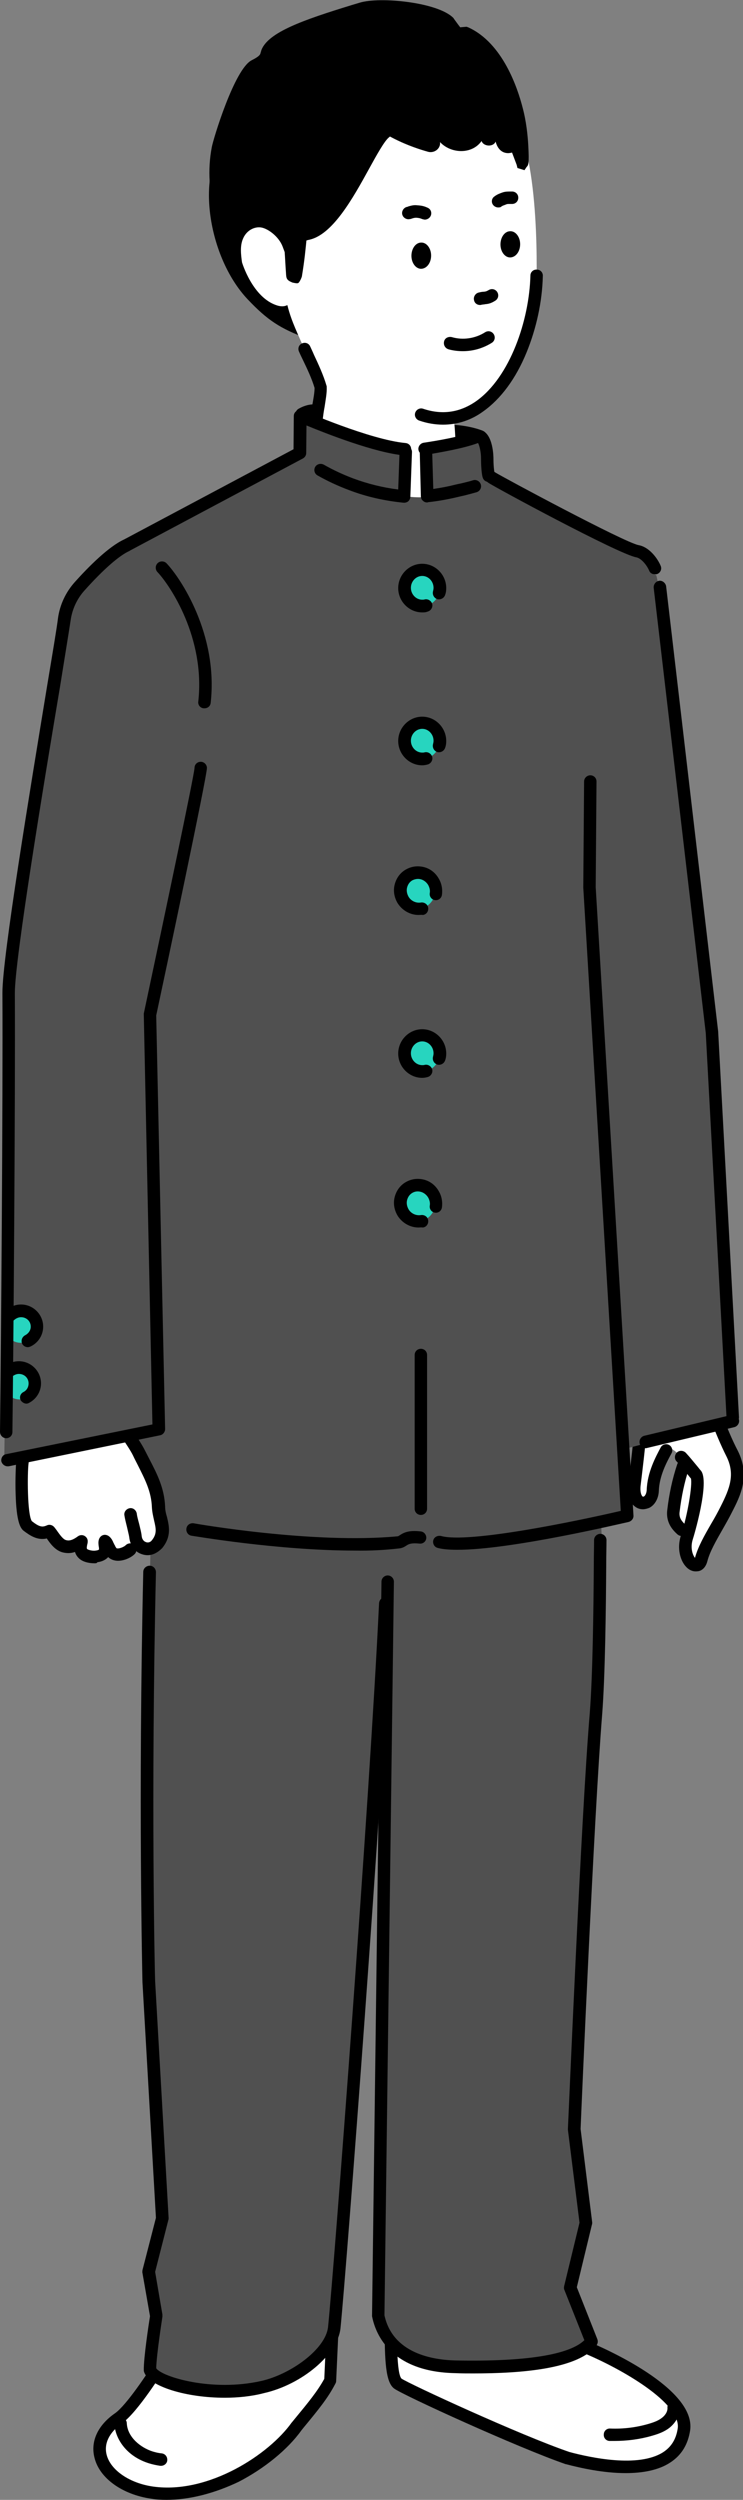<?xml version="1.0" encoding="utf-8"?>
<!-- Generator: Adobe Illustrator 28.1.0, SVG Export Plug-In . SVG Version: 6.00 Build 0)  -->
<svg version="1.1" id="_1人目" xmlns="http://www.w3.org/2000/svg" xmlns:xlink="http://www.w3.org/1999/xlink" x="0px" y="0px"
	 viewBox="0 0 275.4 925.4" style="enable-background:new 0 0 275.4 925.4;" xml:space="preserve">
<rect x="0" y="0" width="275.4" height="925.4" fill="#808080" stroke="none"/>
<style type="text/css">
	.st0{fill:#FFFFFF;}
	.st1{fill:#505050;}
	.st2{fill:#27D5BF;}
</style>
<path d="M111.8,155.6c-0.8,0-1.6-0.4-2-1.2c-0.6-1.1-0.2-2.5,0.9-3.1c1.6-0.9,3.3-1.5,5.1-1.6c1.3-0.1,2.4,0.8,2.5,2.1
	s-0.8,2.4-2.1,2.5c-1.2,0.1-2.3,0.5-3.3,1.1C112.6,155.5,112.2,155.6,111.8,155.6L111.8,155.6z"/>
<path class="st0" d="M254.2,544.4c-1.8,5.4-2.9,10.9-3.6,16.6c-0.4,3.5,1.6,5.5,3,6.8l8.7-18.4L254.2,544.4L254.2,544.4z"/>
<path class="st0" d="M258.1,504.6c4.5,12.6,8.9,25.2,13,33.2c4.1,8,1.2,14.4-2.1,20.8s-7.8,13-9.3,18.6c-1.5,5.6-7.6-0.8-5.2-8.2
	s5.1-21.4,3.4-23.2s-9.2-12.5-11.1-9.1s-4.8,8.8-4.9,14.9c-0.2,6.1-7.9,7.1-6.8-2.5s3.1-25.1,2.4-30.4s-3.2-22.4-1.5-20.6
	s22.7-1,22.7-1L258.1,504.6L258.1,504.6z"/>
<path d="M257.8,581.7c-1.2,0-2.5-0.6-3.5-1.7c-2.1-2.2-3.5-6.8-1.9-11.6c2.5-7.6,4.3-18.8,3.7-21.1c-0.4-0.4-0.8-1-1.4-1.7
	c-1-1.3-2.5-3.1-3.9-4.6c-0.9-0.9-0.8-2.4,0.1-3.3c0.9-0.9,2.4-0.8,3.3,0.1c1.5,1.6,3,3.5,4.1,4.8c0.6,0.7,1.1,1.4,1.4,1.7
	c3.7,3.9-2.8,25.3-2.9,25.5c-1,3.1-0.1,5.8,0.8,6.9c1.1-4.1,3.5-8.3,6.1-12.8c1.2-2,2.4-4.2,3.4-6.2c3.4-6.7,5.5-12,2.1-18.7
	c-4-7.9-8.5-20.3-12.7-32.3l-0.4-1.2c-0.4-1.2,0.2-2.5,1.4-3c1.2-0.4,2.5,0.2,3,1.4l0.4,1.2c4.2,11.9,8.5,24.2,12.5,31.8
	c4.8,9.4,1,16.9-2.1,22.9c-1.1,2.2-2.3,4.3-3.5,6.4c-2.4,4.2-4.7,8.2-5.6,11.7c-0.7,2.7-2.3,3.5-3.2,3.7
	C258.4,581.7,258.1,581.7,257.8,581.7L257.8,581.7z"/>
<path d="M238.3,558.7c-1,0-2-0.3-2.8-0.9c-1.3-0.9-3.3-3.2-2.6-8.8c1.1-8.7,3.1-24.8,2.4-29.8l-0.3-1.9c-0.3-2.4-0.8-5.6-1.1-8.7
	c-0.1-1.3,0.8-2.4,2-2.6c1.3-0.2,2.4,0.8,2.6,2c0.4,3.1,0.8,6.3,1.1,8.6l0.3,1.9c0.7,5.2-0.9,18.7-2.4,31c-0.4,2.9,0.3,4.2,0.7,4.5
	c0.1,0,0.1,0.1,0.4,0c0.5-0.2,1-1.1,1.1-2.3c0.2-6.7,3.4-12.5,5.2-15.9c0.6-1.1,2-1.5,3.1-0.9c1.1,0.6,1.5,2,0.9,3.1
	c-1.8,3.3-4.5,8.3-4.7,13.9c-0.1,2.8-1.5,5.3-3.6,6.3C239.8,558.5,239,558.7,238.3,558.7L238.3,558.7z"/>
<path d="M252.7,568.6c-0.6,0-1.1-0.2-1.6-0.6c-1.4-1.3-4.3-4-3.8-8.8c0.7-6.1,1.9-11.7,3.7-17.1c0.4-1.2,1.7-1.9,2.9-1.5
	c1.2,0.4,1.9,1.7,1.5,2.9c-1.7,5.1-2.8,10.4-3.5,16.2c-0.3,2.3,0.9,3.5,2.3,4.9c0.9,0.9,1,2.3,0.1,3.3
	C253.9,568.4,253.3,568.6,252.7,568.6L252.7,568.6z"/>
<path class="st1" d="M240.7,209.8c-10-10.3-49.1-26.4-62.2-35.3v0.8c-3.7-2.6-12.5,1.5-15,2.1c-19.3,4.9-23.8-5.1-31.3-2.6
	c-0.6,0.2-21.1-7.2-21.1-7.2c-16.7,6.7-60.9,33.3-60.9,33.3c-1,0-2.1,0.3-3.3,0.8c2.5,3,4.5,6.5,5.9,10.1c3,8,3.5,16.7,4,25.2
	c3,51.6,0.5,105.4-10,155.5c2.2,29.6-2,126.5-2,126.5s-3.3,32.3-2.5,41.4c16.2,7.4,55.6,7.7,79.1,4.8c14.5-1.8,22.3-46,23.9-52.5
	c0.1-0.4,3.1,7.8,3.2,8.2c0.6,4,3.5,37.3,10.3,43.2c7.2,6.3,74.2,0.4,74.2-3.2c0-44.2-11.3-168.6-11.3-211.4
	C222,319.3,251.1,220.5,240.7,209.8L240.7,209.8z"/>
<path class="st0" d="M144.9,857.3c0-7.7,29.6-11.1,38.9-14.3l33.3,25.9c0,0,38.5,15.9,36.4,30.5c-2.7,17.9-27.4,14.8-43.1,10.6
	c-18-6.2-59.9-25.4-63-27.7S144.8,864.9,144.9,857.3L144.9,857.3z"/>
<path d="M231.9,915.5c-8.1,0-16.4-1.8-22.1-3.3c-0.1,0-0.1,0-0.1,0c-17.9-6.2-60.2-25.5-63.6-28c-3.1-2.3-3.6-9.8-3.5-24.5
	c0-0.8,0-1.6,0-2.4c0-6.8,12.1-10,29.2-13.7c4.5-1,8.8-1.9,11.3-2.8c0.7-0.2,1.6-0.1,2.2,0.4l33,25.7c5.3,2.2,39.8,17.2,37.5,32.8
	c-0.8,5.2-3.2,9.2-7.4,11.9C244,914.5,238,915.5,231.9,915.5L231.9,915.5z M211.1,907.7c7.5,2,25.6,6,34.8,0c3-2,4.7-4.8,5.3-8.7
	c1.4-9.3-20.7-22.1-35-28c-0.2-0.1-0.4-0.2-0.5-0.3l-32.3-25.2c-2.7,0.8-6.4,1.6-10.6,2.5c-6,1.3-12.8,2.8-18,4.6
	c-7.4,2.6-7.6,4.4-7.6,4.7c0,0.7,0,1.5,0,2.4c-0.1,5.2-0.2,18.9,1.6,20.8C151.5,882.4,192.9,901.5,211.1,907.7L211.1,907.7z"/>
<path class="st0" d="M103.5,839.5c-7.8-2.2-22,0.5-33.2,6.3l-10.6,28.9c0,0-10.2,16.5-15.8,20.5c-14.5,10.2-4.9,25.2,12.6,27.6
	c20.6,2.8,44.1-11.5,53.4-24.6c6.1-7.4,9.6-11.5,12.5-16.9c0,0,1.3-31,1.6-33.8C124.2,844.5,111.4,841.7,103.5,839.5L103.5,839.5z"
	/>
<path d="M61.7,925.4c-1.9,0-3.8-0.1-5.5-0.4c-10.8-1.5-19.4-7.6-21.2-15.3c-1.5-6,1.3-12,7.7-16.4c4.2-3,12.1-14.9,15-19.6L68.1,845
	c0.2-0.5,0.6-1,1.1-1.2c11.8-6.1,26.5-8.9,34.9-6.5l0,0c1.3,0.4,2.8,0.8,4.4,1.2c11.9,3.2,18.1,5,17.7,9.2c-0.2,2.2-1.1,23-1.6,33.7
	c0,0.3-0.1,0.7-0.3,1c-2.8,5.4-6.2,9.5-11.8,16.3l-0.8,1c-5,7-13.7,14.1-23.2,19C79.5,923,70.2,925.4,61.7,925.4L61.7,925.4z
	 M72.2,847.5l-10.3,28c0,0.1-0.1,0.3-0.2,0.4c-1.1,1.7-10.6,17-16.4,21.1c-4.8,3.4-6.8,7.5-5.8,11.6c1.4,5.8,8.6,10.7,17.4,11.9
	c20.5,2.8,42.9-12,51.2-23.7c0,0,0.1-0.1,0.1-0.1l0.9-1.1c5.2-6.3,8.5-10.3,11.1-15c0.2-4,1.2-28.1,1.5-32.8
	c-1.8-1.5-9.8-3.6-14.2-4.8c-1.6-0.4-3.1-0.8-4.4-1.2l0,0C95.8,839.7,82.8,842.2,72.2,847.5L72.2,847.5z"/>
<path class="st1" d="M142.7,610.7l-2.4,246.8c1.9,9.1,9.6,18.4,28.6,18.8c14.9,0.3,43.1,0.2,50.4-9.4l-7.9-19.9l4.1-25l-3.1-33
	c0,0,4.4-105.3,8.5-154.5c4.5-54.5,3.4-83.4-7.8-136.9c-0.1,7.1-157,19.1-157,19.1c0.3,4,0.5,27.6-0.7,72.7
	c-2.2,88.1,0,143.9,0,143.9l6,87.3l-5.6,22.1l3.6,15.3c0,0-3.9,14.7-3.8,19.6c1.9,4.9,22,10.4,39.7,6.8c14.6-3,27.7-13.9,28.5-22.4
	c3.1-29.7,15.7-223.4,15.7-223.4L142.7,610.7L142.7,610.7z"/>
<path d="M175.4,878.6c-2.2,0-4.4,0-6.5-0.1c-24.1-0.4-29.6-14.5-30.9-20.6c0-0.2-0.1-0.3-0.1-0.5l3.5-271.9c0-1.3,1.1-2.3,2.3-2.3
	c1.3,0,2.3,1.1,2.3,2.3l-3.5,271.6c3.1,14.1,17.8,16.5,26.4,16.7c26.1,0.5,42.1-2.1,47.7-7.5l-7.4-18.6c-0.2-0.4-0.2-0.9-0.1-1.4
	l5.7-23.5l-4.3-34.4c0-0.1,0-0.3,0-0.4c0.1-1.2,4.9-115.9,8.1-153.8c1.1-13.9,1.4-38.7,1.5-55c0-3.6,0.1-6.7,0.1-9.1
	c0-1.3,1.1-2.3,2.3-2.3c1.3,0,2.3,1.1,2.3,2.3c0,2.5-0.1,5.6-0.1,9.1c-0.1,16.4-0.4,41.3-1.5,55.4c-3,37.1-7.8,148.1-8,153.5
	l4.3,34.6c0,0.3,0,0.6-0.1,0.8l-5.6,23.2l7.6,19.2c0.3,0.8,0.2,1.6-0.3,2.3C214.4,877,193.2,878.6,175.4,878.6L175.4,878.6z"/>
<path d="M83.3,887.6c-14.4,0-27.8-4.2-29.8-9.3c-0.1-0.3-0.2-0.5-0.2-0.8c-0.1-4.6,1.9-17.6,2.3-20.1l-2.8-16c-0.1-0.3,0-0.7,0-1
	l5-19.4l-5-87.3c0,0,0,0,0-0.1c0-0.7-1.6-67.6,0.3-151.7c0-1.3,1.1-2.3,2.4-2.3c1.3,0,2.3,1.1,2.3,2.4
	c-1.9,83.1-0.4,149.5-0.3,151.4l5,87.7c0,0.2,0,0.5-0.1,0.7l-4.9,19.2l2.7,15.8c0,0.2,0,0.5,0,0.8c0,0.1-2.2,14-2.3,19.1
	c2.2,3.2,20.7,8.8,38.9,4.7c10.8-2.4,23.9-11.7,24.8-20c2.2-21.4,15.5-196.1,18.9-267.9c0.1-1.3,1.1-2.3,2.4-2.2
	c1.3,0.1,2.3,1.1,2.2,2.4c-3.4,71.9-16.7,246.7-18.9,268.2c-1,9.6-14.2,20.8-28.4,24C93.2,887.1,88.2,887.6,83.3,887.6L83.3,887.6z"
	/>
<path d="M178.1,163.9c-0.3,0-0.6-0.1-0.9-0.2c-2.2-0.9-6.1-1.6-8.8-1.8c-1.3-0.1-2.2-1.2-2.1-2.5c0.1-1.3,1.2-2.2,2.5-2.1
	c3.1,0.2,7.4,1,10.2,2.2c1.2,0.5,1.7,1.8,1.3,3C179.9,163.4,179,163.9,178.1,163.9L178.1,163.9z"/>
<path d="M113.8,125.3c3,1.1,11.2,3.9,14.3,3.3c5.7-1.1,8.6-4.7,10.6-10.1c4.3-11.8,3.1-25.4-3-36.4C127,67,101.7,37,85.3,50.5
	c-13.2,10.9-8.9,44,6.5,60.3C99.1,118.5,103.8,121.6,113.8,125.3L113.8,125.3z"/>
<path class="st0" d="M198.8,106.6c0,0,1.9-49-9.1-63.7c-10.6-19.8-20.8-10.2-38.3-23.1c-31.5-20.1-42.3,28.6-46,67.1
	c-2.1,24.8,2.7,31,7.5,42.6c1.7,5.3,2.8,8.4,5.1,13.9c0.2,6.5,1.1,12.8,0.8,21c1.8,5.6,16.1,19.4,36.5,19.7c2.3,0,15.5-0.4,14.3-9.4
	c-0.7-5.3-0.7-15.3-1.4-19.4C182.7,150.6,197.2,127.7,198.8,106.6L198.8,106.6z"/>
<path d="M164.2,157.2c-2.9,0-5.9-0.5-8.8-1.5c-1.2-0.4-1.9-1.7-1.5-2.9c0.4-1.2,1.7-1.9,2.9-1.5c7.1,2.4,13.7,1.4,19.7-2.8
	c12.6-8.9,19.7-30.1,20.1-46.5c0-1.3,1.1-2.3,2.4-2.2c1.3,0,2.3,1.1,2.2,2.4c-0.2,9.4-2.4,19.4-6,28.2c-4,9.8-9.6,17.3-16.1,21.9
	C174.6,155.6,169.5,157.2,164.2,157.2L164.2,157.2z"/>
<path d="M157.5,81.3c-0.3,0-0.6-0.1-1-0.2c-0.5-0.2-0.9-0.4-2.2-0.5c-0.6,0-1,0.1-1.6,0.3c-0.3,0.1-0.5,0.2-0.8,0.2
	c-1.2,0.3-2.5-0.5-2.8-1.7c-0.3-1.2,0.5-2.5,1.7-2.8c0.2,0,0.4-0.1,0.6-0.2c0.8-0.2,1.9-0.6,3.3-0.4c1.8,0.1,2.7,0.4,3.8,0.9
	c1.2,0.5,1.7,1.9,1.1,3.1C159.2,80.8,158.3,81.3,157.5,81.3L157.5,81.3z"/>
<path d="M184.7,76.8c-0.7,0-1.4-0.3-1.9-0.9c-0.8-1-0.6-2.5,0.5-3.2c0.9-0.7,1.9-1.1,3.1-1.5c0.9-0.3,1.9-0.3,2.6-0.3
	c0.2,0,0.4,0,0.6,0c1.3-0.1,2.4,0.8,2.5,2.1s-0.8,2.4-2.1,2.5c-0.4,0-0.7,0-1.1,0c-0.3,0-0.9,0-1.1,0.1c-1.1,0.4-1.6,0.6-1.9,0.8
	C185.7,76.7,185.2,76.8,184.7,76.8L184.7,76.8z"/>
<path d="M177.9,112.9c-1.1,0-2-0.7-2.2-1.8c-0.3-1.2,0.5-2.5,1.7-2.8c0.8-0.2,1.4-0.3,1.9-0.3c0.8-0.1,0.9-0.1,1.8-0.6
	c1.1-0.7,2.5-0.4,3.2,0.7c0.7,1.1,0.4,2.5-0.7,3.2c-1.6,1-2.5,1.2-3.7,1.3c-0.4,0.1-0.8,0.1-1.4,0.2
	C178.3,112.9,178.1,112.9,177.9,112.9L177.9,112.9z"/>
<path d="M191.6,40.6c-1.6-6.2-6.9-22.7-19-28.1l-2.7,0.2c0.1,1.5,0.1,3.1,0.1,4.7c-0.8,5.7-1.6,11.5-2.4,17.2l7.2-2.4l11.9,9.6
	l7,18.7C193.8,61,194.2,50.6,191.6,40.6L191.6,40.6z"/>
<path d="M194.4,63l-2.6-0.8l-0.3-1.2l-6.8-18l-10.4-8.4l-9.6,3.2l2.9-20.8c0-1.3,0-2.7-0.1-4.4l-0.1-2.2l5.5-0.5l0.6,0.2
	c12.9,5.8,18.4,22.7,20.2,29.7l0,0c1.4,5.2,1.9,10.4,2.1,13.9c0.4,7.1,0,7.5-0.6,8.1L194.4,63L194.4,63z M175.3,29.6l13.4,10.7
	l1.5,3.9c-0.2-1-0.4-2-0.7-2.9l0,0c-1.3-4.8-6.2-20.9-17.1-26.3c0,0.9,0,1.7,0,2.5l0,0.3l-1.9,13.5L175.3,29.6L175.3,29.6z"/>
<path d="M80.7,55c0.9-4.9,8.8-28.1,13.5-30.6c4.8-2.4,4.2-3.8,4.7-5.1c2.6-6.6,20.9-11.8,35-16.2c6.9-2.2,27.2,0,32.4,5
	c0,0,8.3,11.4,11,12.9c15.3,8,10.5,18.8,10.5,18.8s-5.3-8.2-11.9-4c-9.9,6.2-17.6-0.1-33.4,13.4c-5.7,4.9-16.8,35-28.6,37.3
	c-3.3,0.6-6.8,4-9.1,5.2c-6.9,3.4-6.1,5.8-9.7,1.4C82.7,89.3,77.8,70.8,80.7,55L80.7,55z"/>
<path d="M97.9,97.8c-1.4,0-2.6-0.9-4.2-2.8c-6.1-2.1-11-7.7-13.7-15.8c-2.5-7.4-3.1-16.4-1.5-24.7l0,0c0.5-2.9,8.4-29,14.8-32.2
	c3-1.5,3.2-2.2,3.3-2.8c0.1-0.3,0.2-0.6,0.3-1c2.6-6.6,15.5-11.1,33.4-16.6c1-0.3,2-0.6,3-0.9c7.5-2.3,28.9-0.2,34.7,5.6
	c0.1,0.1,0.2,0.2,0.2,0.3c3.8,5.3,8.8,11.4,10.2,12.2c17,8.9,11.6,21.6,11.6,21.7c-0.3,0.8-1.1,1.3-1.9,1.4
	c-0.9,0.1-1.7-0.3-2.1-1.1c-0.4-0.6-4.2-6.1-8.8-3.3c-4.3,2.7-8.4,3.3-12.2,3.8C159,42.4,153,43.2,144,51c-1.6,1.4-4.3,6.2-7.1,11.3
	c-6.1,11.1-13.7,24.8-22.5,26.5c-1.6,0.3-3.6,1.7-5.4,3c-1.1,0.8-2.2,1.5-3.1,2c-1.9,1-3.2,1.8-4.2,2.5
	C100.1,97.3,98.9,97.8,97.9,97.8L97.9,97.8z M98.4,93.3L98.4,93.3L98.4,93.3z M141.5,4.6c-2.8,0-5.2,0.2-6.8,0.7
	c-1,0.3-2,0.6-3.1,0.9c-11.3,3.5-28.5,8.8-30.4,13.9c0,0.1-0.1,0.2-0.1,0.4c-0.4,1.8-1.2,3.6-5.7,5.9c-0.1,0.1-2.4,1.3-7.1,13.2
	c-2.8,6.9-4.8,13.7-5.2,15.8l0,0c-3.4,18.5,4,32.8,12.7,35.5c0.4,0.1,0.8,0.4,1.1,0.8c0.6,0.8,1,1.2,1.2,1.4
	c0.3-0.2,0.6-0.4,0.9-0.6c1.1-0.7,2.5-1.7,4.7-2.8c0.7-0.3,1.6-1,2.5-1.6c2.1-1.5,4.6-3.2,7.2-3.8c6.7-1.3,14-14.5,19.3-24.2
	c3.3-5.9,5.9-10.6,8.2-12.6C151,38.8,158,37.9,164.2,37c3.7-0.5,6.9-1,10.4-3.2c4.4-2.8,8.5-1.4,11.5,0.8c-0.4-3.2-2.5-7.7-9.9-11.6
	c-2.9-1.5-9.5-10.4-11.6-13.4C161.2,6.7,149.8,4.6,141.5,4.6L141.5,4.6z M80.7,55L80.7,55L80.7,55z"/>
<path d="M152.5,94.7c0,2.7,1.7,4.9,3.7,4.8s3.6-2.2,3.6-4.9c0-2.7-1.7-4.9-3.7-4.8C154.1,89.8,152.5,92,152.5,94.7z"/>
<path d="M185.5,90.5c0,2.7,1.7,4.9,3.7,4.8s3.6-2.2,3.6-4.9c0-2.7-1.7-4.9-3.7-4.8C187.1,85.6,185.5,87.8,185.5,90.5z"/>
<path class="st0" d="M90.1,88.3c1.4-3.3,4.8-4.8,7.5-3.9s6,3.7,7.2,7s2.8,6.6,3.3,10.2c1.6,0.5,2.8,13.9-5.3,11.5
	c-9.2-2.8-13.1-16-13.1-16C89.3,94.2,88.9,91,90.1,88.3z"/>
<path d="M117.3,157.3c-0.1,0-0.2,0-0.3,0c-1.3-0.1-2.2-1.3-2-2.6c0.2-1.7,0.5-3.4,0.8-5c0.4-2.3,0.8-4.4,0.8-6.1
	c-1-3.4-2.8-7.2-4.3-10.3c-0.6-1.2-1.1-2.3-1.5-3.2c-0.5-1.2,0-2.5,1.2-3s2.5,0,3,1.2c0.4,0.9,0.9,1.9,1.4,3.1
	c1.6,3.4,3.5,7.5,4.6,11.3c0.1,0.2,0.1,0.4,0.1,0.6c0.1,2.2-0.4,4.7-0.8,7.4c-0.3,1.5-0.5,3.1-0.7,4.7
	C119.4,156.5,118.4,157.3,117.3,157.3L117.3,157.3z"/>
<path d="M210.4,421L210.4,421L210.4,421z"/>
<path d="M164,499.8L164,499.8L164,499.8z M191.3,463.4L191.3,463.4L191.3,463.4z"/>
<path class="st1" d="M262.4,385.1c-0.1-1.1-0.2-2.2-0.4-3.5c0.3-2,1.3-8.3,1.1-10.1c-5.8-56.9-16.2-143.8-19.8-158.4
	c-0.2-0.7-3.1-0.7-3.6-0.2l-36.9,95.7l-0.4,0.6l21.6,229.1l47.7-12.3C271.6,526.1,264,404.8,262.4,385.1L262.4,385.1z"/>
<ellipse class="st2" cx="156.5" cy="389.9" rx="6.5" ry="6.7"/>
<path d="M156.5,399c-4.9,0-8.9-4.1-8.9-9s4-9,8.9-9s8.9,4.1,8.9,9c0,0.9-0.1,1.7-0.4,2.5c-0.4,1.2-1.6,1.9-2.9,1.6
	c-1.2-0.4-1.9-1.6-1.6-2.9c0.1-0.4,0.2-0.8,0.2-1.3c0-2.4-1.9-4.4-4.2-4.4s-4.2,2-4.2,4.4s1.9,4.4,4.2,4.4c0.3,0,0.6,0,0.9-0.1
	c1.2-0.3,2.5,0.5,2.8,1.7s-0.5,2.5-1.7,2.8C157.8,398.9,157.1,399,156.5,399L156.5,399z"/>
<ellipse class="st2" cx="154.8" cy="445.4" rx="6.5" ry="6.7"/>
<path d="M155.1,454.4c-3.1,0-6.1-1.7-7.8-4.5c-1.2-2.1-1.6-4.5-1-6.8c0.6-2.3,2-4.3,4.1-5.5s4.4-1.5,6.8-0.9
	c2.3,0.6,4.2,2.1,5.4,4.2c1.1,1.8,1.5,4,1.2,6.1c-0.2,1.3-1.4,2.1-2.6,1.9c-1.3-0.2-2.1-1.4-1.9-2.6c0.2-1-0.1-2.1-0.6-3
	c-0.6-1-1.6-1.8-2.7-2.1c-1.1-0.3-2.2-0.2-3.2,0.4c-1,0.6-1.6,1.5-1.9,2.6c-0.3,1.1-0.1,2.3,0.5,3.4c0.9,1.6,2.8,2.5,4.6,2.2
	c1.3-0.2,2.5,0.6,2.7,1.9s-0.6,2.5-1.9,2.7C156.1,454.3,155.6,454.4,155.1,454.4L155.1,454.4z"/>
<ellipse class="st2" cx="156.5" cy="274.2" rx="6.5" ry="6.7"/>
<path d="M156.5,283.3c-4.9,0-8.9-4.1-8.9-9s4-9,8.9-9s8.9,4.1,8.9,9c0,0.9-0.1,1.7-0.4,2.5c-0.4,1.2-1.6,1.9-2.9,1.6
	c-1.2-0.4-1.9-1.6-1.6-2.9c0.1-0.4,0.2-0.8,0.2-1.3c0-2.4-1.9-4.4-4.2-4.4s-4.2,2-4.2,4.4s1.9,4.4,4.2,4.4c0.3,0,0.6,0,0.9-0.1
	c1.2-0.3,2.5,0.5,2.8,1.7s-0.5,2.5-1.7,2.8C157.8,283.2,157.1,283.3,156.5,283.3L156.5,283.3z"/>
<ellipse class="st2" cx="156.5" cy="217.7" rx="6.5" ry="6.7"/>
<path d="M156.5,226.7c-4.9,0-8.9-4.1-8.9-9s4-9,8.9-9s8.9,4.1,8.9,9c0,0.9-0.1,1.7-0.4,2.5c-0.4,1.2-1.6,1.9-2.9,1.6
	c-1.2-0.4-1.9-1.6-1.6-2.9c0.1-0.4,0.2-0.8,0.2-1.3c0-2.4-1.9-4.4-4.2-4.4s-4.2,2-4.2,4.4s1.9,4.4,4.2,4.4c0.3,0,0.6,0,0.9-0.1
	c1.2-0.3,2.5,0.5,2.8,1.7s-0.5,2.5-1.7,2.8C157.8,226.7,157.1,226.7,156.5,226.7L156.5,226.7z"/>
<ellipse class="st2" cx="154.8" cy="329.7" rx="6.5" ry="6.7"/>
<path d="M155.1,338.7c-3.1,0-6.1-1.7-7.8-4.5c-1.2-2.1-1.6-4.5-1-6.8c0.6-2.3,2-4.3,4.1-5.5s4.4-1.5,6.8-0.9
	c2.3,0.6,4.2,2.1,5.4,4.2c1.1,1.8,1.5,4,1.2,6.1c-0.2,1.3-1.4,2.1-2.6,1.9c-1.3-0.2-2.1-1.4-1.9-2.6c0.2-1-0.1-2.1-0.6-3
	c-0.6-1-1.6-1.8-2.7-2.1c-1.1-0.3-2.2-0.1-3.2,0.4c-1,0.6-1.6,1.5-1.9,2.6c-0.3,1.1-0.1,2.3,0.5,3.4c0.9,1.6,2.8,2.5,4.6,2.2
	c1.2-0.2,2.5,0.6,2.7,1.9c0.2,1.3-0.6,2.5-1.9,2.7C156.1,338.6,155.6,338.7,155.1,338.7L155.1,338.7z"/>
<path d="M111.9,102.3c-0.1,0.5-0.9,2.3-1.4,2.5c-0.4,0.2-1.6-0.1-2.1-0.2c-2.2-0.9-2.3-1.5-2.4-3.6c-0.2-2.6-0.3-5.2-0.5-7.9
	c-0.1-1.8-0.2-3.5,0.2-5.3c1.1-5.1,8.8-8.2,8.1-1C113.2,92.9,112.9,96.2,111.9,102.3L111.9,102.3z"/>
<path d="M75.8,262.2c-0.1,0-0.2,0-0.3,0c-1.3-0.1-2.2-1.3-2-2.5c2.6-23.6-10.4-42.9-15.1-47.9c-0.9-0.9-0.9-2.4,0-3.3
	c0.9-0.9,2.4-0.9,3.3,0c5.1,5.3,19.2,26.2,16.4,51.6C78,261.4,77,262.2,75.8,262.2L75.8,262.2z"/>
<path d="M178.5,52.2c0.7,2.1,4.4,2.3,5.2,0.2c2.2,8.4,12.5,3.2,11-4.7c-3-10.1-9.9-20.8-18.9-26.4c-6.4-3.4-14.1-3.3-21.4-2.7
	c-42.4,6.8-23.6,29.8,4.3,37.6c2.3,0.6,4.7-1.2,4.4-3.6v0C167.1,56.9,174.9,57.3,178.5,52.2L178.5,52.2z"/>
<path class="st1" d="M179.9,162.7l1,16.3c0,0-10.6,5.9-23.5,7.1c-0.1-7.9-0.5-19.8-0.5-19.8s13.6-0.1,20.6-4.9
	C178.6,160.7,180,161.5,179.9,162.7z"/>
<path class="st1" d="M109.6,153.9l-0.3,17.7c0,0,28.2,12.7,41.1,13.9c0.1-7.9,0.7-20.1,0.7-20.1s-29-6-38.8-12.8
	C111.1,151.8,109.6,152.6,109.6,153.9L109.6,153.9z"/>
<path class="st0" d="M41.9,523.6c-1.2-2.1-2.3-4.3-3.3-6.6c-3.4,1.6-6.8,3.3-10.3,4.8c-5.8,2.5-11.9,4.1-18,5.6
	c0.2,1.1,0.3,2.2,0.3,3.5c-0.1,7.6-2.1,16.4-2.7,22.9c-0.5,5.3,1.5,10.3,4.3,12.5s3.1,1.3,5.8,1.4c1.5,1.8,3.3,4,5.7,4.7
	c2.4,0.7,4.6-0.4,6.5-1.7c0.1,1.8-0.3,3.3,1,4.9c1.3,1.6,3.2,1.1,5.6,0.7c1.9-0.3,2.7-3,3.4-4.7c0.1,2.7,3.7,5.2,6,4.6
	c2.8-0.7,4.5-1.7,5.2-4.5c1.2,3.6,6.7,2.2,7.7-2.8c-0.1-2.4-1.7-13.2-1.5-15c0.5-6.6-3.6-11-6.5-16S44.8,528.7,41.9,523.6
	L41.9,523.6z"/>
<path d="M35,578.7c-2.2,0-4.6-0.6-5.9-2c-0.7-0.7-1.1-1.5-1.3-2.2c-1.4,0.5-3,0.6-4.8,0.1c-2.6-0.8-4.3-3.1-5.6-5c0,0,0,0,0-0.1
	c-3.5,0.8-6.2-1-8.6-2.8c-1.3-1-2.7-3.5-3-13.5c-0.2-5.4,0.1-10.9,0.2-12.2c0.2-1.3,1.3-2.2,2.6-2s2.2,1.3,2,2.6
	c-0.5,3.6-0.5,19.1,1.2,21.5c2.8,2.2,3.9,2.3,5.5,1.6c1-0.5,2.1-0.2,2.8,0.6c0.4,0.5,0.8,1,1.2,1.6c1,1.4,2.1,2.9,3.1,3.2
	c1.3,0.4,2.6,0,4.5-1.4c0.7-0.5,1.7-0.6,2.5-0.1c0.8,0.5,1.2,1.3,1.1,2.2c0,0.4-0.1,0.7-0.2,1.1c-0.2,1.2-0.2,1.3,0.1,1.6
	c0.3,0.2,1.7,0.7,3.1,0.5c0.8-0.1,1.1-0.3,1.2-0.4c0-0.2,0-0.8-0.1-1.1c-0.1-0.7-0.2-1.6,0-2.4c0.2-0.8,0.7-1.5,1.5-1.8
	s1.6-0.1,2.3,0.4c1,0.8,1.4,1.8,1.7,2.5c0.2,0.3,0.3,0.6,0.4,0.8c0.1,0.1,0.2,0.2,0.2,0.4c0.5,0.8,0.5,0.8,0.8,0.8
	c0.7,0.1,2.4-0.5,3.1-1.2c0.9-0.9,2.4-0.9,3.3,0c0.9,0.9,0.9,2.4,0,3.3c-1.5,1.5-4.6,2.8-7.1,2.4c-1.2-0.2-2.1-0.7-2.7-1.3
	c-0.9,1-2.3,1.7-4,1.9C35.9,578.7,35.5,578.7,35,578.7L35,578.7z M11.8,563.2L11.8,563.2L11.8,563.2z"/>
<path d="M54.7,575.7c-0.6,0-1.3-0.1-1.9-0.3c-2.8-0.8-4.6-3.3-4.9-6.4c-0.1-0.7-0.5-2.2-0.8-3.6c-0.4-1.6-0.8-3.2-1-4.5
	s0.8-2.4,2-2.6c1.3-0.2,2.4,0.8,2.6,2c0.1,1,0.5,2.4,0.9,3.9c0.4,1.7,0.8,3.2,0.9,4.3c0.1,1.2,0.7,2.1,1.7,2.4
	c0.3,0.1,1.2,0.3,2-0.6c2.1-2.5,1.6-4.5,0.9-7.5c-0.3-1.4-0.7-3-0.8-4.8c-0.2-5.9-2.6-10.4-5.2-15.6c-0.6-1.2-1.2-2.3-1.8-3.6
	c-0.8-1.7-3.1-5.1-5.1-8.1c-1.6-2.4-3.1-4.7-3.9-6.2c-0.6-1.1-0.2-2.5,0.9-3.2s2.5-0.2,3.2,0.9c0.8,1.3,2.2,3.5,3.8,5.9
	c2.2,3.3,4.4,6.6,5.4,8.6c0.6,1.2,1.2,2.3,1.8,3.5c2.8,5.4,5.5,10.6,5.8,17.5c0,1.3,0.3,2.6,0.7,3.9c0.8,3.4,1.7,7.2-1.8,11.5
	C58.4,574.8,56.6,575.7,54.7,575.7L54.7,575.7z"/>
<path class="st1" d="M57,237c-0.5-8.5-1-17.2-4-25.2c-1.4-3.6-3.4-7.1-5.9-10.1c-5.5,2.5-12.9,10-17.6,15.3c-3,3.4-5,7.6-5.6,12.1
	C22,242.5,3.1,350.7,3.2,367.6c0.3,46.9-1.6,171.6-1.6,171.6l49-8.4c0,0,3.4-85.4,3.5-122.7c0.1,0.3,1.1-20.4,1.7-32.6
	C62.5,330.6,59.7,282.6,57,237L57,237z"/>
<ellipse transform="matrix(0.924 -0.383 0.383 0.924 -195.419 41.685)" class="st2" cx="7.1" cy="512.1" rx="5.9" ry="5.9"/>
<path d="M9.8,519.6c-0.8,0-1.6-0.5-2.1-1.2c-0.6-1.1-0.2-2.5,1-3.1c1.2-0.6,1.9-1.8,1.9-3.2c0-2-1.6-3.5-3.6-3.5
	c-0.9,0-1.8,0.4-2.5,1c-0.9,0.9-2.4,0.9-3.3,0c-0.9-0.9-0.9-2.4,0-3.3c1.5-1.5,3.6-2.4,5.8-2.4c4.5,0,8.2,3.7,8.2,8.2
	c0,3-1.7,5.8-4.4,7.2C10.5,519.5,10.1,519.6,9.8,519.6L9.8,519.6z"/>
<ellipse transform="matrix(0.23 -0.973 0.973 0.23 -471.866 385.846)" class="st2" cx="7.8" cy="491" rx="5.9" ry="5.9"/>
<path d="M10.3,498.7c-0.9,0-1.7-0.5-2.1-1.3c-0.5-1.2,0-2.5,1.1-3.1c1.2-0.6,2.1-1.8,2.1-3.2c0-2-1.6-3.5-3.6-3.5
	c-0.9,0-1.8,0.4-2.5,1c-0.9,0.9-2.4,0.9-3.3,0c-0.9-0.9-0.9-2.4,0-3.3c1.5-1.5,3.6-2.4,5.8-2.4c4.5,0,8.2,3.7,8.2,8.2
	c0,3.2-1.9,6.1-4.8,7.4C10.9,498.6,10.6,498.7,10.3,498.7L10.3,498.7z"/>
<path d="M2.3,532.4C2.3,532.4,2.3,532.4,2.3,532.4C1,532.4,0,531.3,0,530c0.4-30.7,1.1-123.3,0.9-162.4
	c-0.1-12.9,10.4-76.1,16.6-113.9c2-12,3.6-21.5,4-24.9c0.7-5,2.9-9.6,6.2-13.3c5.2-5.8,12.6-13.2,18.3-15.8l62.8-33.4l0.1-12.3
	c0-0.8,0.4-1.5,1.1-1.9c0.7-0.4,1.5-0.5,2.2-0.2c0.2,0.1,25,10.9,38.1,12.1c1.3,0.1,2.2,1.2,2.1,2.5c-0.1,1.3-1.2,2.2-2.5,2.1
	c-11-1-29-8.1-36.3-11.1l-0.1,10.2c0,0.9-0.5,1.6-1.2,2l-64.1,34.1c0,0-0.1,0-0.1,0.1c-3.9,1.7-9.9,7-16.8,14.7
	c-2.7,3-4.5,6.8-5.1,10.9c-0.5,3.4-2,12.5-4,25C16.3,289.6,5.5,355.1,5.5,367.6c0.2,39.1-0.5,131.8-0.9,162.5
	C4.6,531.4,3.6,532.4,2.3,532.4L2.3,532.4z"/>
<path d="M171.6,130c-1.8,0-3.6-0.2-5.4-0.7c-1.2-0.4-1.9-1.6-1.6-2.9s1.6-1.9,2.9-1.6c4.1,1.2,8.7,0.5,12.3-1.8
	c1.1-0.7,2.5-0.4,3.2,0.7c0.7,1.1,0.4,2.5-0.7,3.2C179.1,128.9,175.4,130,171.6,130L171.6,130z"/>
<path d="M2.8,542.8c-1.1,0-2-0.8-2.3-1.8c-0.2-1.2,0.5-2.5,1.8-2.7l54.2-11l-3.2-151.6c0-0.2,0-0.4,0-0.5
	c7.4-34.8,18.6-87.8,18.8-90.9c0-1.3,1-2.3,2.3-2.3s2.3,1.1,2.3,2.3c0,3.2-15.5,76.2-18.8,91.6L61.2,529c0,1.1-0.8,2.1-1.8,2.3
	L3.2,542.8C3.1,542.8,2.9,542.8,2.8,542.8L2.8,542.8z"/>
<path d="M131.7,574c-28.9,0-60.3-5.5-60.7-5.5c-1.3-0.2-2.1-1.4-1.9-2.7c0.2-1.3,1.4-2.1,2.7-1.9c0.4,0.1,44.5,7.8,75.7,4.8
	c0.1,0,0.2-0.1,0.7-0.4c1.5-1,3.4-1.9,7.7-1.4c1.3,0.1,2.2,1.3,2.1,2.5c-0.1,1.3-1.3,2.2-2.6,2c-3-0.3-3.9,0.2-4.7,0.7
	c-0.6,0.4-1.5,1-2.8,1.1C142.7,573.8,137.3,574.1,131.7,574L131.7,574z"/>
<path d="M169.4,573.7c-2.9,0-5.4-0.2-7.2-0.7c-1.2-0.3-1.9-1.6-1.6-2.8s1.6-1.9,2.9-1.6c10.1,2.8,49.8-5.4,66.6-9.3l-13.9-230.7
	c0,0,0-0.1,0-0.1l0.3-39.2c0-1.3,1.1-2.3,2.3-2.3c1.3,0,2.3,1,2.3,2.3l-0.3,39.1L234.8,561c0.1,1.1-0.7,2.1-1.8,2.4
	C231,563.8,189.2,573.8,169.4,573.7L169.4,573.7z"/>
<path d="M158.3,186c-0.6,0-1.1-0.2-1.5-0.6c-0.5-0.4-0.8-1-0.8-1.7l-0.4-15.9c0-1.3,1-2.3,2.2-2.4s2.3,1,2.4,2.2l0.4,13.4
	c2.8-0.4,5.5-0.9,8.2-1.6c0.6-0.1,1.2-0.3,1.9-0.4c1.6-0.4,3.4-0.8,4.6-1.2c1.2-0.4,2.5,0.3,2.9,1.5c0.4,1.2-0.3,2.5-1.5,2.9
	c-1.4,0.4-3.3,0.9-4.9,1.3c-0.6,0.1-1.3,0.3-1.8,0.4c-3.7,0.9-7.5,1.6-11.3,2C158.5,186,158.4,186,158.3,186L158.3,186z"/>
<path d="M181.1,178.4c-1,0-1.9-0.6-2.2-1.7c-0.1-0.2-0.6-2.4-0.6-7.1c0-2-0.5-4.5-1.1-5.6c-5.4,2-13.6,3.4-19.5,4.4
	c-1.3,0.2-2.4-0.7-2.6-1.9s0.7-2.4,1.9-2.6c3.9-0.6,14.4-2.2,19.7-4.6c0.5-0.2,1-0.2,1.5-0.1c4.7,1.2,4.7,10.2,4.7,10.5
	c0,4,0.5,5.8,0.5,5.8c0.3,1.2-0.4,2.5-1.6,2.8C181.5,178.4,181.3,178.4,181.1,178.4L181.1,178.4z"/>
<path d="M149.8,186.1c-0.1,0-0.1,0-0.2,0c-7-0.7-13.8-2.2-20.3-4.7c-4-1.5-7.9-3.3-11.6-5.4c-1.1-0.6-1.5-2-0.9-3.1s2-1.5,3.2-0.9
	c3.5,2,7.2,3.7,10.9,5.1c5.4,2,11,3.4,16.7,4.1l0.5-13.9c0-1.3,1.1-2.3,2.4-2.2c1.3,0,2.3,1.1,2.2,2.4l-0.6,16.4
	c0,0.6-0.3,1.2-0.8,1.7C150.9,185.9,150.4,186.1,149.8,186.1L149.8,186.1z"/>
<path d="M239.3,536.1c-1.1,0-2-0.7-2.2-1.8c-0.3-1.2,0.5-2.5,1.7-2.8l32.3-7.7c1.2-0.3,2.5,0.5,2.8,1.7c0.3,1.2-0.5,2.5-1.7,2.8
	l-32.3,7.7C239.6,536.1,239.4,536.1,239.3,536.1L239.3,536.1z"/>
<path d="M271.6,527c-1.2,0-2.2-1-2.3-2.2l-7.7-142.4l-19.3-164.8c-0.1-1.3,0.8-2.4,2-2.6s2.4,0.8,2.6,2l19.3,164.9c0,0,0,0.1,0,0.1
	l7.7,142.5c0.1,1.3-0.9,2.4-2.2,2.4C271.7,527,271.6,527,271.6,527L271.6,527z"/>
<path d="M242.7,212.6c-0.9,0-1.8-0.5-2.1-1.4c-0.9-2.1-3-4.6-4.8-4.9c-6.6-1.2-52.7-26.1-54.8-27.6c-1.1-0.7-1.3-2.1-0.6-3.2
	s2.1-1.4,3.2-0.6c2.5,1.6,47.8,25.9,53.1,26.9c4,0.7,7.1,5,8.2,7.7c0.5,1.2-0.1,2.5-1.3,3C243.3,212.6,243,212.6,242.7,212.6
	L242.7,212.6z"/>
<path d="M156,560.8c-1.3,0-2.3-1-2.3-2.3v-56.9c0-1.3,1-2.3,2.3-2.3s2.3,1,2.3,2.3v56.9C158.3,559.8,157.3,560.8,156,560.8z"/>
<path d="M227.7,903.6c-0.6,0-1.1,0-1.7,0c-1.3,0-2.3-1.1-2.2-2.4c0-1.3,1.1-2.3,2.4-2.2c4.8,0.2,9.6-0.4,14.1-1.7
	c1.7-0.5,3.6-1.1,5.1-2.3c1.3-1,2.1-2.4,2-3.7c-0.1-1.3,0.9-2.3,2.2-2.4c1.3,0,2.4,0.9,2.4,2.2c0.1,2.7-1.3,5.5-3.7,7.5
	c-2.1,1.7-4.6,2.5-6.7,3.1C237.1,903,232.4,903.6,227.7,903.6L227.7,903.6z"/>
<path d="M59.7,912.8c-0.1,0-0.2,0-0.3,0c-1.4-0.2-2.8-0.5-4.1-0.9c-8.5-2.6-12.6-9.2-12.9-14.6c-0.1-1.3,0.9-2.4,2.2-2.4
	c1.3-0.1,2.4,0.9,2.4,2.2c0.3,5.2,5.2,9,9.6,10.4c1,0.3,2.2,0.6,3.4,0.7c1.3,0.2,2.1,1.3,2,2.6C61.9,911.9,60.9,912.8,59.7,912.8
	L59.7,912.8z"/>
</svg>
